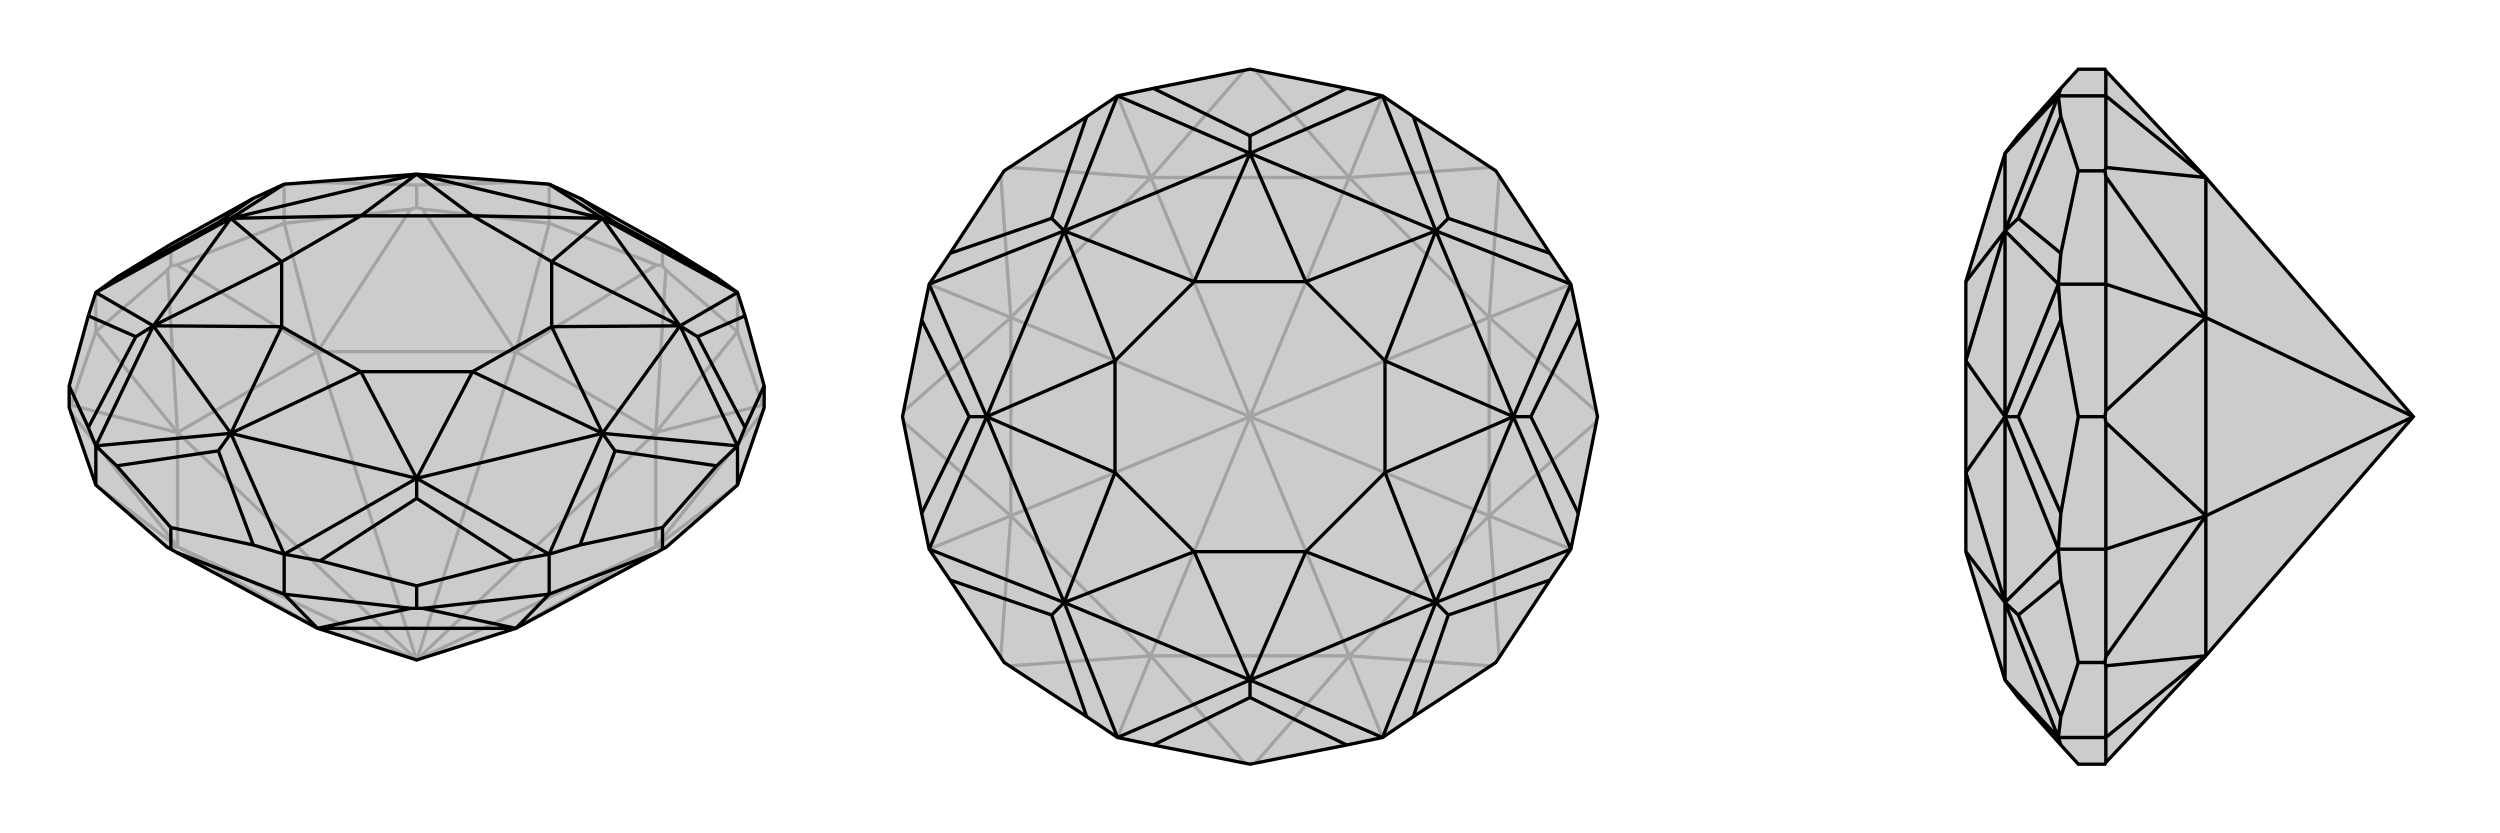<svg xmlns="http://www.w3.org/2000/svg" viewBox="0 0 3000 1000">
    <g stroke="currentColor" stroke-width="4" fill="none" transform="translate(0 -32)">
        <path fill="currentColor" stroke="none" fill-opacity=".2" d="M500,241L659,253L696,270L795,325L860,365L885,383L894,411L917,495L917,521L915,527L885,614L799,689L795,691L788,695L619,786L500,824L381,786L212,695L205,691L201,689L115,614L85,527L83,521L83,495L106,411L115,383L140,365L205,325L304,270L341,253z" />
<path stroke-opacity=".2" d="M500,242L384,251M500,242L616,251M500,242L500,241M795,325L795,351M885,383L885,430M115,383L115,430M205,325L205,351M384,251L500,254M341,253L384,251M341,253L341,300M616,251L500,254M659,253L616,251M659,253L659,300M500,254L500,281M659,300L788,350M659,300L507,283M659,300L619,454M341,300L493,283M341,300L212,350M341,300L381,454M115,430L201,356M115,430L85,518M115,430L213,551M115,614L213,688M885,614L787,688M885,430L915,518M885,430L799,356M885,430L787,551M795,351L788,350M795,351L799,356M788,350L619,454M799,356L787,551M500,281L493,283M500,281L507,283M619,454L507,283M493,283L381,454M205,351L201,356M205,351L212,350M212,350L381,454M201,356L213,551M83,521L85,518M213,551L85,518M85,527L213,688M201,689L213,688M799,689L787,688M917,521L915,518M787,688L915,527M787,551L915,518M619,454L787,551M619,454L381,454M619,454L500,824M381,454L213,551M381,454L500,824M213,551L213,688M213,551L500,824M213,688L381,786M213,688L500,824M619,786L787,688M787,551L787,688M787,551L500,824M787,688L500,824" />
<path d="M500,241L659,253L696,270L795,325L860,365L885,383L894,411L917,495L917,521L915,527L885,614L799,689L795,691L788,695L619,786L500,824L381,786L212,695L205,691L201,689L115,614L85,527L83,521L83,495L106,411L115,383L140,365L205,325L304,270L341,253z" />
<path d="M262,573L304,686M262,573L140,591M262,573L277,552M163,436L106,545M163,436L106,411M163,436L184,423M262,299L140,365M262,299L304,270M262,299L277,294M738,299L696,270M738,299L860,365M738,299L723,294M837,436L894,411M837,436L894,545M837,436L816,423M738,573L860,591M738,573L696,686M738,573L723,552M500,630L616,705M500,630L384,705M500,630L500,606M115,567L277,552M115,567L184,423M115,383L184,423M115,383L277,294M341,253L277,294M659,253L723,294M885,383L723,294M885,383L816,423M885,567L816,423M885,567L723,552M659,697L723,552M659,697L500,606M341,697L277,552M341,697L500,606M277,552L184,423M184,423L277,294M277,294L500,241M500,241L723,294M723,294L816,423M816,423L723,552M723,552L500,606M277,552L500,606M277,552L338,424M277,552L433,478M184,423L338,424M184,423L338,346M277,294L338,346M277,294L433,291M500,241L433,291M500,241L567,291M723,294L567,291M723,294L662,346M816,423L662,346M816,423L662,424M723,552L662,424M723,552L567,478M500,606L567,478M500,606L433,478M338,424L433,478M338,424L338,346M338,346L433,291M433,291L567,291M567,291L662,346M662,346L662,424M662,424L567,478M433,478L567,478M894,545L917,495M885,567L894,545M860,591L795,665M885,567L860,591M885,567L885,614M696,686L795,665M659,697L696,686M795,665L795,691M616,705L500,735M659,697L616,705M659,697L659,745M384,705L500,735M341,697L384,705M500,735L500,762M304,686L205,665M341,697L304,686M341,697L341,745M140,591L205,665M115,567L140,591M205,665L205,691M106,545L83,495M115,567L106,545M115,567L115,614M341,745L212,695M341,745L493,762M341,745L381,786M659,745L507,762M659,745L788,695M659,745L619,786M500,762L507,762M500,762L493,762M381,786L493,762M507,762L619,786M381,786L619,786" />
    </g>
    <g stroke="currentColor" stroke-width="4" fill="none" transform="translate(1000 0)">
        <path fill="currentColor" stroke="none" fill-opacity=".2" d="M384,106L500,83L616,106L659,115L696,140L795,205L860,304L885,341L894,384L917,500L894,616L885,659L860,696L795,795L696,860L659,885L616,894L500,917L384,894L341,885L304,860L205,795L140,696L115,659L106,616L83,500L106,384L115,341L140,304L205,205L304,140L341,115z" />
<path stroke-opacity=".2" d="M341,115L381,213M115,341L213,381M115,659L213,619M341,885L381,787M659,885L619,787M885,659L787,619M885,341L787,381M659,115L619,213M493,85L381,213M507,85L619,213M381,213L212,201M201,212L213,381M85,493L213,381M85,507L213,619M213,619L201,788M212,799L381,787M493,915L381,787M507,915L619,787M619,787L788,799M799,788L787,619M915,507L787,619M915,493L787,381M787,381L799,212M619,213L788,201M381,213L619,213M381,213L213,381M381,213L500,500M213,381L213,619M213,381L500,500M213,619L381,787M213,619L500,500M381,787L619,787M381,787L500,500M619,787L787,619M619,787L500,500M787,619L787,381M787,619L500,500M619,213L787,381M619,213L500,500M787,381L500,500" />
<path d="M384,106L500,83L616,106L659,115L696,140L795,205L860,304L885,341L894,384L917,500L894,616L885,659L860,696L795,795L696,860L659,885L616,894L500,917L384,894L341,885L304,860L205,795L140,696L115,659L106,616L83,500L106,384L115,341L140,304L205,205L304,140L341,115z" />
<path d="M500,837L616,894M500,837L384,894M500,837L500,816M262,738L304,860M262,738L140,696M262,738L277,723M163,500L106,616M163,500L106,384M163,500L184,500M262,262L140,304M262,262L304,140M262,262L277,277M500,163L384,106M500,163L616,106M500,163L500,184M738,262L696,140M738,262L860,304M738,262L723,277M837,500L894,384M837,500L894,616M837,500L816,500M738,738L860,696M738,738L696,860M738,738L723,723M341,885L500,816M341,885L277,723M115,659L277,723M115,659L184,500M115,341L184,500M115,341L277,277M341,115L277,277M341,115L500,184M659,115L500,184M659,115L723,277M885,341L723,277M885,341L816,500M885,659L816,500M885,659L723,723M659,885L500,816M659,885L723,723M500,816L277,723M277,723L184,500M184,500L277,277M277,277L500,184M500,184L723,277M723,277L816,500M816,500L723,723M500,816L723,723M500,816L433,662M500,816L567,662M277,723L433,662M277,723L338,567M184,500L338,567M184,500L338,433M277,277L338,433M277,277L433,338M500,184L433,338M500,184L567,338M723,277L567,338M723,277L662,433M816,500L662,433M816,500L662,567M723,723L662,567M723,723L567,662M433,662L567,662M433,662L338,567M338,567L338,433M338,433L433,338M433,338L567,338M567,338L662,433M662,433L662,567M567,662L662,567" />
    </g>
    <g stroke="currentColor" stroke-width="4" fill="none" transform="translate(2000 0)">
        <path fill="currentColor" stroke="none" fill-opacity=".2" d="M406,816L359,662L359,567L359,433L359,338L406,184L422,163L473,106L494,83L526,83L527,85L647,213L896,500L647,787L527,915L526,917L494,917L473,894L422,837z" />
<path stroke-opacity=".2" d="M422,738L473,860M422,738L473,696M422,738L406,723M422,500L473,616M422,500L473,384M422,500L406,500M422,262L473,304M422,262L473,140M422,262L406,277M470,885L406,816M470,885L406,723M470,659L406,723M470,659L406,500M470,341L406,500M470,341L406,277M470,115L406,277M470,115L406,184M406,816L406,723M406,723L406,500M406,500L406,277M406,277L406,184M406,723L359,662M406,723L359,567M406,500L359,567M406,500L359,433M406,277L359,433M406,277L359,338M470,115L473,106M470,885L473,894M473,860L494,795M470,885L473,860M470,885L527,885M473,696L494,795M470,659L473,696M494,795L526,795M473,616L494,500M470,659L473,616M470,659L527,659M473,384L494,500M470,341L473,384M494,500L526,500M473,304L494,205M470,341L473,304M470,341L527,341M473,140L494,205M470,115L473,140M470,115L527,115M494,205L526,205M527,115L527,85M527,115L527,201M527,115L647,213M527,341L527,212M527,341L527,493M527,341L647,381M527,659L527,507M527,659L527,788M527,659L647,619M527,885L527,799M527,885L527,915M527,885L647,787M526,205L527,212M526,205L527,201M647,213L527,201M527,212L647,381M526,500L527,507M526,500L527,493M527,493L647,381M527,507L647,619M526,795L527,799M526,795L527,788M647,619L527,788M527,799L647,787M647,213L647,381M647,381L647,619M647,381L896,500M647,619L647,787M647,619L896,500" />
<path d="M406,816L359,662L359,567L359,433L359,338L406,184L422,163L473,106L494,83L526,83L527,85L647,213L896,500L647,787L527,915L526,917L494,917L473,894L422,837z" />
<path d="M422,262L473,140M422,262L473,304M422,262L406,277M422,500L473,384M422,500L473,616M422,500L406,500M422,738L473,696M422,738L473,860M422,738L406,723M470,115L406,184M470,115L406,277M470,341L406,277M470,341L406,500M470,659L406,500M470,659L406,723M470,885L406,816M470,885L406,723M406,184L406,277M406,277L406,500M406,500L406,723M406,816L406,723M406,277L359,338M406,277L359,433M406,500L359,433M406,500L359,567M406,723L359,567M406,723L359,662M470,115L473,106M473,140L494,205M470,115L473,140M470,115L527,115M473,304L494,205M470,341L473,304M494,205L526,205M473,384L494,500M470,341L473,384M470,341L527,341M473,616L494,500M470,659L473,616M494,500L526,500M473,696L494,795M470,659L473,696M470,659L527,659M473,860L494,795M470,885L473,860M494,795L526,795M470,885L473,894M470,885L527,885M527,885L527,915M527,885L527,799M527,885L647,787M527,659L527,788M527,659L527,507M527,659L647,619M527,341L527,493M527,341L527,212M527,341L647,381M527,115L527,201M527,115L527,85M527,115L647,213M526,795L527,788M526,795L527,799M647,787L527,799M527,788L647,619M526,500L527,493M526,500L527,507M527,507L647,619M527,493L647,381M526,205L527,201M526,205L527,212M647,381L527,212M647,213L527,201M647,787L647,619M647,619L647,381M647,619L896,500M647,213L647,381M647,381L896,500" />
    </g>
</svg>